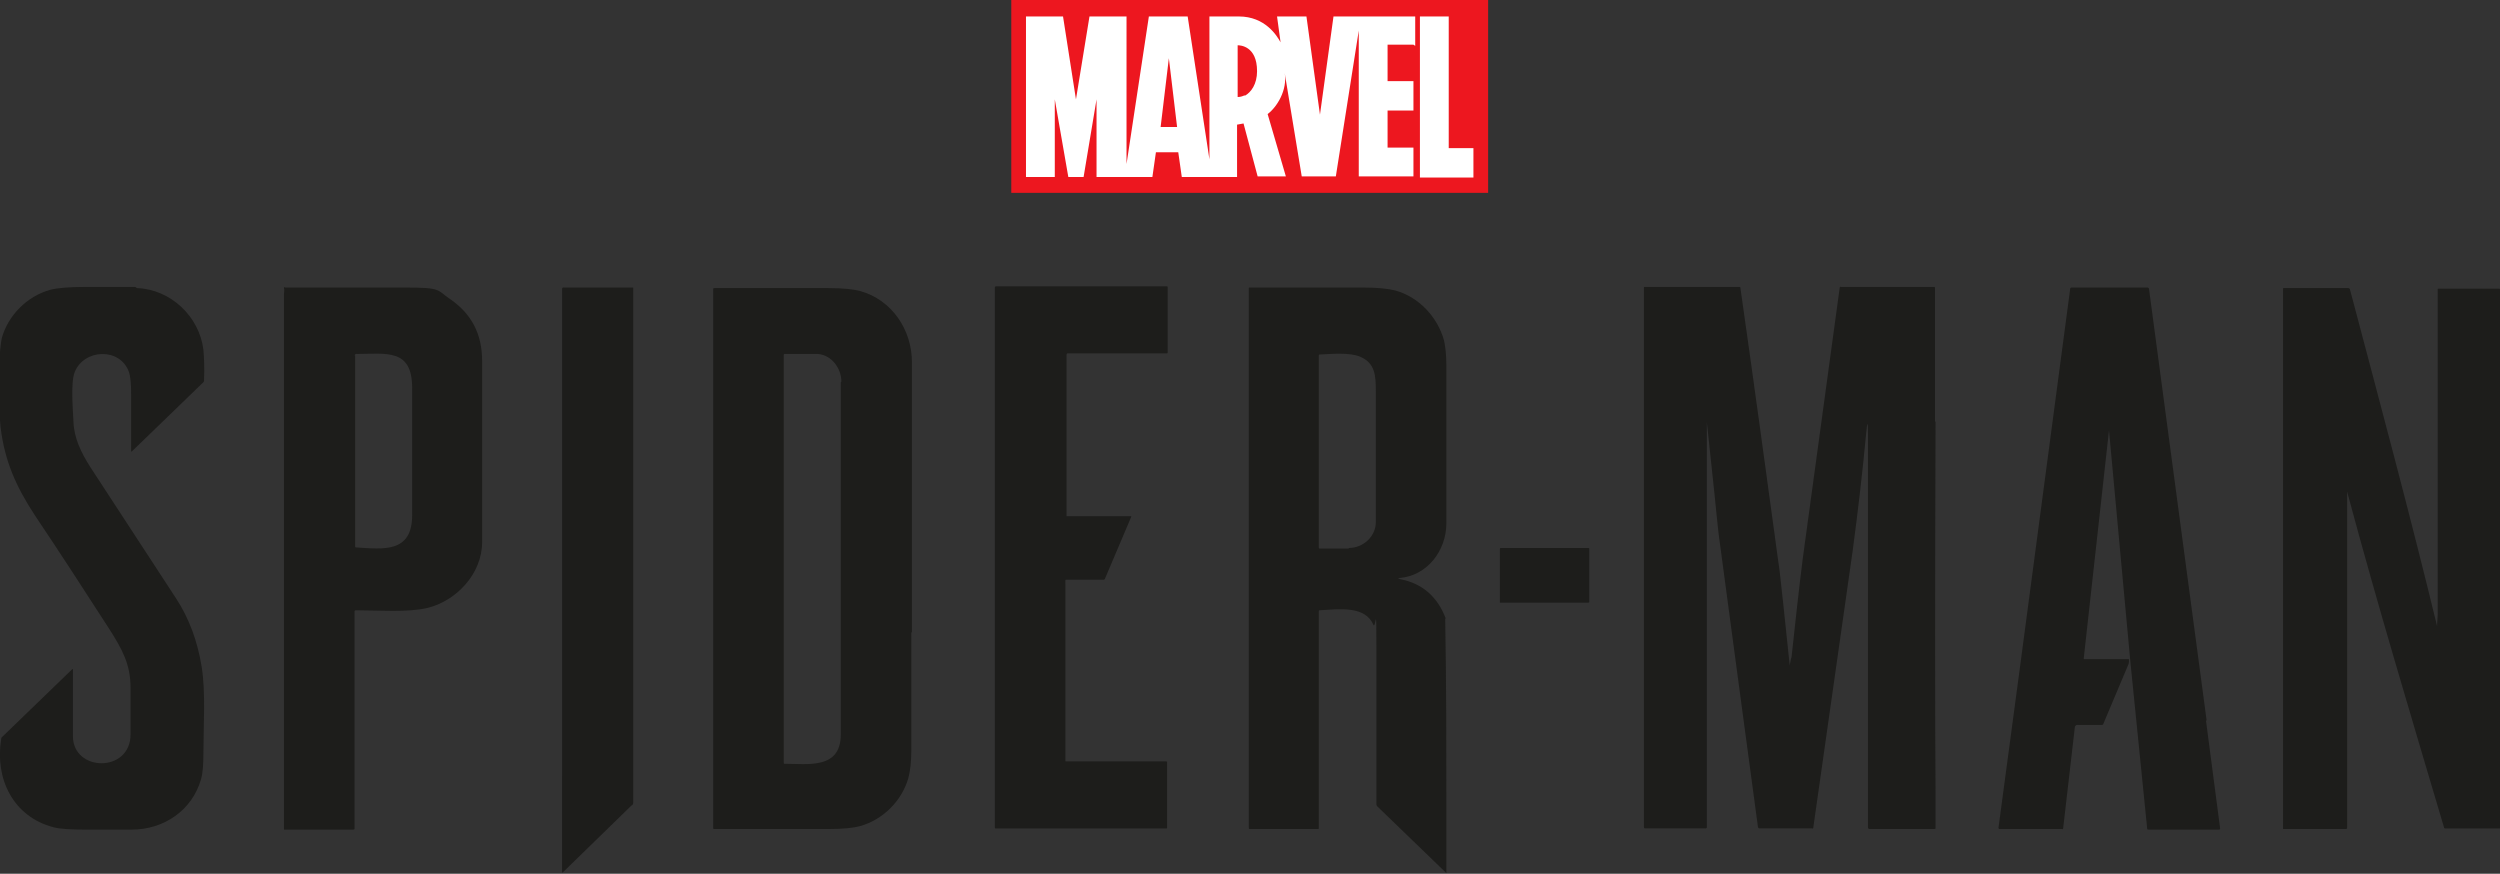 <svg viewBox="0 0 425.2 148.6" version="1.1" xmlns="http://www.w3.org/2000/svg" id="katman_1">
  
  <rect x="0" y="0" width="425.2" height="148.6" fill="#333333" stroke="none"/>
  
  <defs>
    <style>
      .st0 {
        fill: #fff;
      }

      .st1 {
        fill: #ed171f;
      }

      .st2 {
        fill: #1d1d1b;
      }
    </style>
  </defs>
  <g>
    <path d="M48.5,48.9c6.8,0,13.6,0,20.2,0s5.5.4,7.9,2c3.6,2.5,5.4,5.9,5.4,10.5,0,10.3,0,20.5,0,30.8,0,5.4-4.4,10-9.3,11.2-3.4.8-8.4.4-12.2.4,0,0-.2,0-.2.2,0,1.5,0,3,0,4.5,0,10.8,0,21.6,0,32.4,0,.1,0,.2-.2.2h-11.8c0,0,0,0,0,0V50c0-.3.1-.7,0-1,0,0,0-.1.1-.2,0,0,0,0,0,0ZM60.4,60.4v32.5c0,0,0,.2.1.2,4.7.3,9.6,1,9.6-5.5v-21.6c0-6.8-4.4-5.8-9.5-5.8-.1,0-.3.1-.3.3Z" class="st2"></path>
    <path d="M329.2,71.8c-.1,29.2-.1,50.2,0,63.1,0,3.2,0,5.2,0,6,0,0,0,.1-.2.1h-11c-.2,0-.3-.1-.3-.3v-67c0-2.1-.1-2.1-.3,0-.6,6.4-1.4,13.3-2.3,20-2.2,15.7-4.5,31.4-6.7,47.1,0,0,0,.2-.2.1h-8.9c-.1,0-.2,0-.3-.2-2.2-16.2-4.3-32.1-6.4-47.7-.3-2-.5-4-.7-6-.1-1.3-1.6-15.1-1.6-15.2,0,0,0,0,0,.1h0v68.8c0,0,0,.2-.2.2h-10.3c0,0-.2,0-.2-.2h0v-37.3s0-54.5,0-54.5c0,0,0-.1.1-.1h16.1c0,0,.2,0,.2.1,2.3,16.1,4.5,32.3,6.7,48.4.2,1.8.8,7.1,1.7,15.9,0,.1,0,.1,0,0,.1-.7.2-1.2.3-1.4.6-5.5,1.2-11.1,1.9-16.7,2.1-15.4,4.2-30.8,6.3-46.2,0,0,0-.2.2-.1h15.8c0,0,.2,0,.2.1h0v22.7Z" class="st2"></path>
    <path d="M375.2,122.6l2.4,18.3c0,0,0,.1-.1.2h-12.1c0,0-.2,0-.2-.1l-2.9-28.8-3.6-39c0-.1,0-.1,0,0l-4.3,38.8c0,0,0,.1.1.1h7.6c0,.4,0,.7-.1.9-1.4,3.4-2.9,6.8-4.3,10.2,0,0-.1.1-.2.1h-4.2c-.2,0-.3.1-.4.3l-2,17.3c0,0,0,.2-.2.1h-10.7c0,0-.1-.1-.1-.2h0s3.6-26.9,3.6-26.9l8.6-64.8c0-.1.1-.2.2-.2h13c0,0,.2.1.2.2l9.8,73.4Z" class="st2"></path>
    <path d="M425.2,140.9h-9.3c0,0-.2,0-.2-.1-5.6-18.9-11.3-37.8-16.4-56.8,0-.4-.1-.4-.1,0v56.8c0,0,0,.2-.2.2h-10.7c0,0,0,0,0,0h0v-14.4s0-77.5,0-77.5c0,0,0-.1.1-.1h11c.1,0,.3.1.3.3,5.1,19.3,10.2,38.2,14.8,57.2,0,0,0,0,0,0,0-.8.1-1.4.1-1.9,0-18.5,0-36.9,0-55.4,0,0,0-.1.1-.1,3.5,0,7,0,10.4,0,0,0,.1,0,.1.2v91.7Z" class="st2"></path>
    <path d="M23.3,49c5.7.2,10.6,4.8,11.3,10.5.1,1.3.2,3,.1,5.2,0,0,0,.2-.1.3l-12.2,11.8c0,0-.1,0-.1,0,0-3.3,0-6.5,0-9.8,0-1.8-.1-3-.4-3.8-1.5-4.1-7.6-3.9-9.2.1-.7,1.8-.3,6.3-.2,8.5.1,2.7,1.3,5.2,2.9,7.7,4.8,7.4,9.7,14.8,14.5,22.2,2.3,3.5,3.7,7.4,4.4,11.7.7,4.4.3,9.8.3,14.5,0,2-.1,3.6-.4,4.6-1.5,5.3-6.3,8.6-11.8,8.6-2.6,0-5.2,0-7.8,0-2.5,0-4.4-.1-5.5-.4-6.9-1.8-10-8.3-8.9-15,0,0,0-.2.1-.3l12-11.6c0,0,.1,0,.1,0,0,3.8,0,7.6,0,11.4,0,6.1,9.8,6.3,9.8-.3,0-2.6,0-5.3,0-7.9,0-3.9-1.3-6.4-3.6-10-4.2-6.5-8.4-13-12.7-19.4-3.2-4.9-5.1-9.2-5.8-14.9-.3-2.9-.2-6.8-.2-10.1,0-2.4.2-4.1.4-5.1,1.1-3.9,4.3-7.1,8.2-8.2,1.1-.3,3.1-.5,6-.5,4.6,0,7.4,0,8.5,0Z" class="st2"></path>
    <path d="M95.6,132.1V49.1c0,0,0-.2.2-.2h11.8c0,0,.1,0,.1.1v58.8s0,28.6,0,28.6c0,.2,0,.5-.3.6l-11.7,11.4c0,0-.1,0-.1,0v-6.7c0,0,0-9.7,0-9.7Z" class="st2"></path>
    <path d="M155,107.5c0,6.7,0,13.4,0,20,0,2.1-.2,3.7-.5,4.8-1.1,3.9-4.3,7.1-8.2,8.2-1.1.3-2.8.5-5.3.5-6.5,0-13,0-19.5,0,0,0-.2,0-.2-.1v-28.3c0-17.7,0-35.4,0-53.2,0-3.2,0-5.8,0-10.3,0,0,0-.1.2-.1,6.5,0,12.9,0,19.4,0,2.5,0,4.3.2,5.4.5,5.4,1.5,8.8,6.6,8.8,12.1,0,15.3,0,30.6,0,46ZM143.1,64.9c0-2.2-1.6-4.5-4-4.7-.8,0-2.7,0-5.7,0,0,0-.1,0-.1.2v69.3c0,0,0,.2.1.2,4,0,9.6,1,9.6-5,0-20,0-39.9,0-59.9Z" class="st2"></path>
    <path d="M181.2,99.4v30c0,0,0,.1.1.1h17c0,0,.2,0,.2.1v11.2c0,0,0,.1-.1.1h-29.1c0,0-.1,0-.1-.2v-38.3c0,0,0-53.5,0-53.5,0,0,0-.2.2-.2h29.1c0,0,.1,0,.1.2v11c0,0,0,.2-.1.2h-17c0,0-.1.2-.1.2v27.5c0,0,0,0,0,0h11c0,0,0,0,0,.1s0,0,0,0l-4.5,10.6c0,0-.1.1-.2.1h-6.3c-.1,0-.2,0-.2.1,0,0,0,.2,0,.3Z" class="st2"></path>
    <path d="M245.8,105.2c.2,11.1.2,22.2.2,33.3v10l-11.8-11.4c0,0-.1-.2-.1-.3,0-8.8,0-17.5,0-26.3s-.1-3.5-.5-4.2c-1.4-3.3-5.7-2.7-9.2-2.5,0,0-.1,0-.1.2v36.9c0,0,0,.1-.1.1h-11.7c0,0-.1,0-.1-.2v-29.9c0-20.6,0-41.3,0-61.9,0,0,0-.1.1-.1,6.4,0,12.8,0,19.2,0,2.6,0,4.4.2,5.6.5,4,1.1,7.2,4.5,8.3,8.5.2.9.4,2.3.4,4.2,0,9,0,17.9,0,26.9,0,4.7-3.3,8.9-7.9,9.3-.4,0-.4,0,0,.2,3.8.7,6.4,3,7.8,6.7ZM229.4,93.2c2.5,0,4.6-2,4.6-4.4,0-7.4,0-14.8,0-22.2,0-2.7-.1-4.8-2.6-5.9-1.8-.8-4.9-.5-7-.4,0,0-.1,0-.1.2v32.6c0,0,0,.2.1.2,1.7,0,3.3,0,5,0Z" class="st2"></path>
    <path d="M270.3,94.1v8.3c0,0,0,.1-.2.1h-15v-9.2c0,0,0-.1.2-.1h14.8c0,0,.2,0,.2.1v.8Z" class="st2"></path>
  </g>
  <g>
    <path d="M253.1,32.8h-81.1V0h81.1v32.8Z" class="st1" id="path6935"></path>
    <path d="M250.6,25.3v4.9h-9.1V2.8h4.9v22.4h4.2ZM211.7,16.2c-.4.2-.8.3-1.2.3V7.7h0c.4,0,3.3.1,3.3,4.4,0,2.2-1,3.6-2.1,4.2M197.4,21.6l1.4-11.7,1.4,11.7h-2.8ZM240.7,7.8V2.8h-13.9l-2.3,16.7-2.3-16.7h-5l.6,4.4c-.6-1.1-2.6-4.4-7.1-4.4,0,0-5,0-5,0v24.3s-3.7-24.3-3.7-24.3h-6.6s-3.8,25.1-3.8,25.1V2.8h-6.3l-2.3,14.1-2.2-14.1h-6.3v27.3h4.9v-13.2l2.3,13.2h2.6l2.2-13.2v13.2h9.5l.6-4.2h3.8l.6,4.2h9.4s0,0,0,0h0s0,0,0,0h0v-8.9l1.1-.2,2.4,9h4.8,0s0,0,0,0h0l-3.1-10.6c1.6-1.2,3.4-4.1,2.9-7h0s2.9,17.6,2.9,17.6h5.8s3.9-24.8,3.9-24.8v24.8h9.3v-4.9h-4.4v-6.3h4.4v-5h-4.4v-6.2h4.4Z" class="st0" id="path6939"></path>
  </g>
</svg>